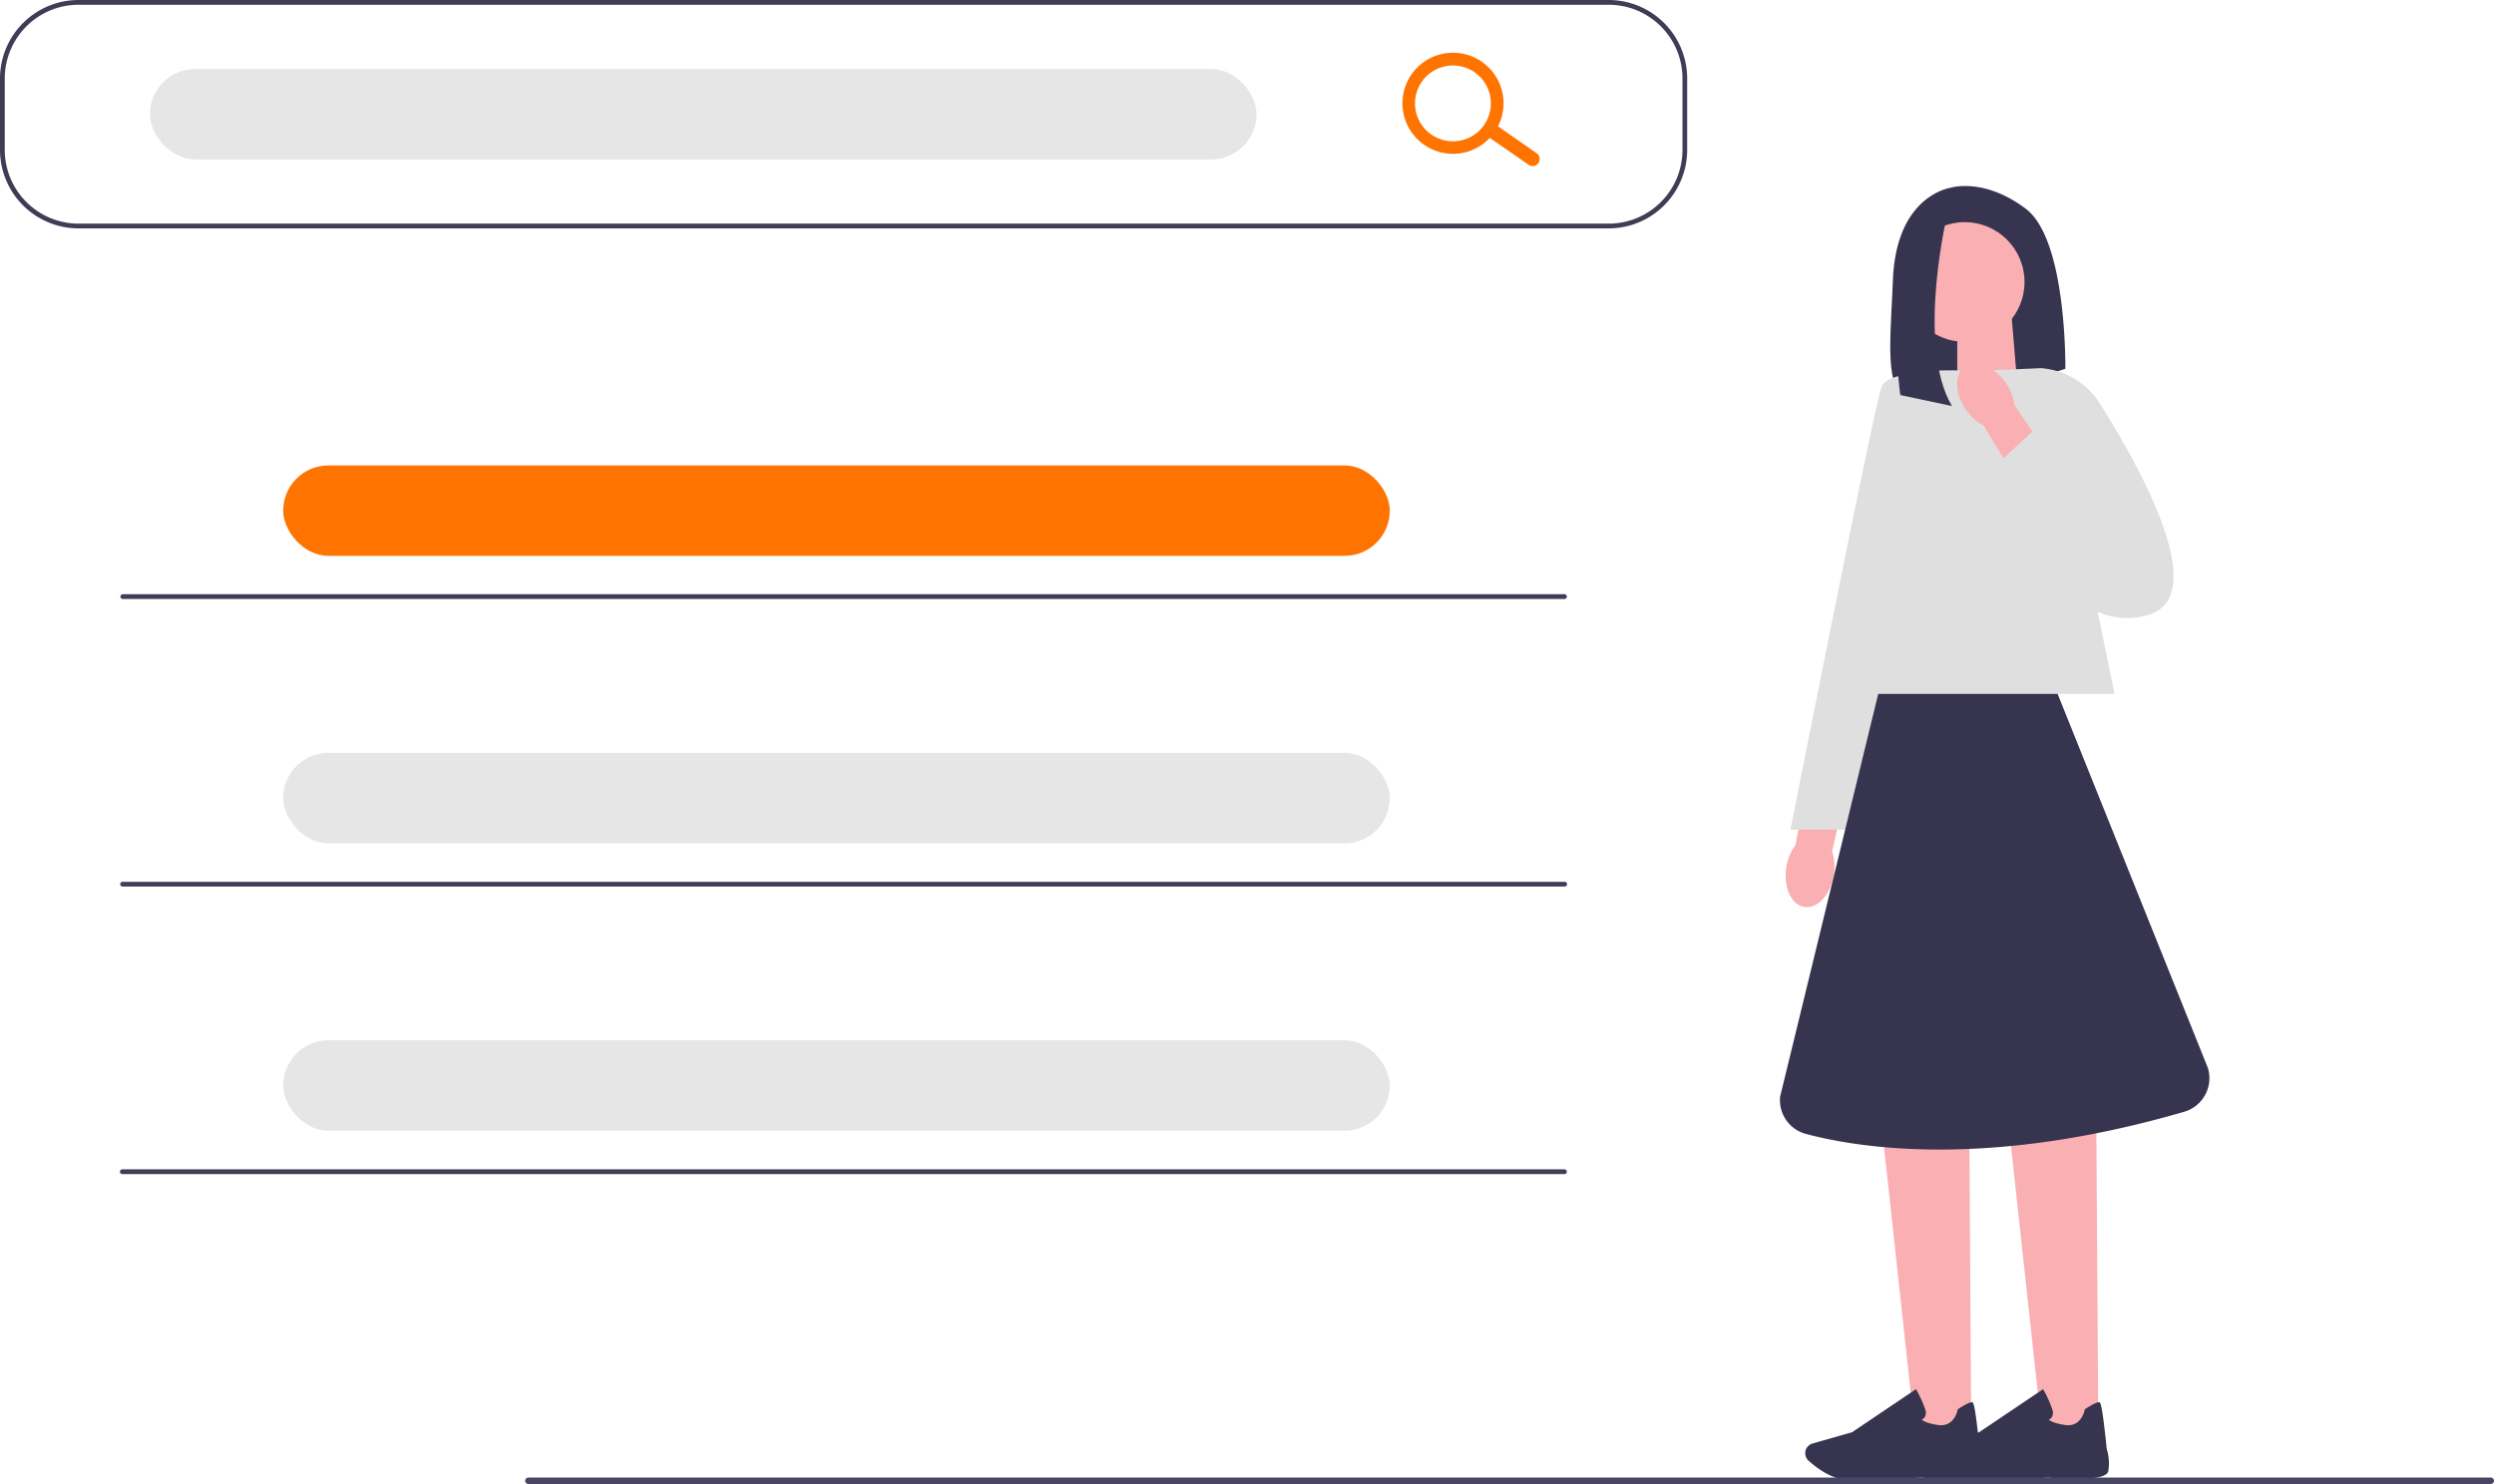 <svg xmlns="http://www.w3.org/2000/svg" width="926.83" height="551.64" viewBox="0 0 926.83 551.64"><g id="Layer_2" data-name="Layer 2"><g id="Layer_1-2" data-name="Layer 1"><path d="M725.37,69.71S704.79,72,703.46,103.9c-1.11,26.56-3.37,41.36,7.44,46.9a16.36,16.36,0,0,0,12.53.8l44.1-14.5s.66-47.8-14.61-59.42-27.55-8-27.55-8Z" style="fill:#36344e"/><polygon points="749.68 142.96 727.36 150.3 727.36 118.17 747.61 118.17 749.68 142.96" style="fill:#faafb2"/><path id="uuid-ea0a1472-32fb-4242-948a-de51795c4bd3-46-44-46-72-78-43-43-46-94" d="M681.45,325.34c-1.21,7.36-6.12,12.64-11,11.79s-7.79-7.51-6.58-14.87a18,18,0,0,1,3.4-8.13L672.84,283l15,3.15-7,30.34a18.18,18.18,0,0,1,.61,8.84Z" style="fill:#faafb2"/><polygon points="732.55 532.27 711.65 532.27 699.52 420.57 731.84 420.57 732.55 532.27" style="fill:#faafb2"/><path d="M691.29,550.22c-2.2,0-4.16-.05-5.63-.19-5.55-.51-10.85-4.61-13.51-7a3.79,3.79,0,0,1-1-4.27h0a3.79,3.79,0,0,1,2.45-2.17l14.67-4.19,23.76-16,.27.48a42.42,42.42,0,0,1,3.21,7.22,3.22,3.22,0,0,1-.23,2.68,2.56,2.56,0,0,1-1.1.92c.43.45,1.78,1.36,5.93,2,6.07,1,7.33-5.32,7.39-5.58l0-.21.18-.12c2.88-1.86,4.66-2.7,5.27-2.52.38.11,1,.31,2.74,17.41a17.56,17.56,0,0,1,.56,8.24c-.89,4.1-18.78,2.69-22.36,2.36-.1,0-13.49,1-22.67,1h0Z" style="fill:#36344e"/><polygon points="779.78 532.27 758.87 532.27 746.75 420.57 779.06 420.57 779.78 532.27" style="fill:#faafb2"/><path d="M738.52,550.22c-2.2,0-4.16-.05-5.63-.19-5.55-.51-10.85-4.61-13.51-7a3.79,3.79,0,0,1-1-4.27h0a3.79,3.79,0,0,1,2.45-2.17l14.67-4.19,23.76-16,.27.48a42.42,42.42,0,0,1,3.21,7.22,3.22,3.22,0,0,1-.23,2.68,2.56,2.56,0,0,1-1.1.92c.43.45,1.78,1.36,5.93,2,6.07,1,7.33-5.32,7.39-5.58l0-.21.18-.12c2.89-1.86,4.66-2.7,5.27-2.52.38.11,1,.31,2.74,17.41a17.56,17.56,0,0,1,.56,8.24c-.89,4.1-18.78,2.69-22.36,2.36-.1,0-13.49,1-22.67,1h0Z" style="fill:#36344e"/><polygon points="785.79 257.92 684.22 257.92 720.73 137.76 761.23 137.76 785.79 257.92" style="fill:#dfdfe0"/><path d="M727.12,137.77s-25.23-.66-27.88,6S665.38,308.4,665.38,308.4H686l41.16-170.62h0Z" style="fill:#dfdfe0"/><circle cx="730.12" cy="104.82" r="22.24" style="fill:#faafb2"/><path d="M724,78s-12.24,49.7,1.37,72.93l-19.17-4.07s-7.43-54.39,7.51-64.28Z" style="fill:#36344e"/><path d="M764.68,257.92H698L661.55,407.61A12.94,12.94,0,0,0,671,421.48c20,5.36,68,12.95,140.7-8.2a13,13,0,0,0,8.77-16.36l-55.82-139Z" style="fill:#36344e"/><path d="M737.73,137.76l20.73-.91A28.45,28.45,0,0,1,780.37,150C795,173.18,822.43,222,798,228.68c-32.26,8.81-47.89-40.24-47.89-40.24l-12.34-50.68Z" style="fill:#dfdfe0"/><path id="uuid-298a271f-a3d1-4ea5-9ac1-ac2853dfa275-47-45-47-73-79-44-44-47-95" d="M730.62,152.3c-4.26-6.12-4.41-13.33-.35-16.1s10.82,0,15.08,6.08a18,18,0,0,1,3.22,8.2l17.71,26.18-13,8.23-16.08-26.68a18.12,18.12,0,0,1-6.59-5.91Z" style="fill:#faafb2"/><polygon points="741.1 173.47 755.73 160.01 784.66 186.94 757.76 205.33 741.1 173.47" style="fill:#dfdfe0"/><path d="M195.16,550.45a1.19,1.19,0,0,0,1.19,1.19H925.64a1.19,1.19,0,0,0,0-2.38H196.35A1.19,1.19,0,0,0,195.16,550.45Z" style="fill:#484565"/><path d="M597.84,84.9H29.18A29.21,29.21,0,0,1,0,55.72V29.18A29.21,29.21,0,0,1,29.18,0H597.84A29.21,29.21,0,0,1,627,29.18V55.72A29.21,29.21,0,0,1,597.84,84.9ZM29.18,1.77A27.45,27.45,0,0,0,1.77,29.18V55.72A27.45,27.45,0,0,0,29.18,83.13H597.84a27.44,27.44,0,0,0,27.41-27.41V29.18A27.44,27.44,0,0,0,597.84,1.77Z" style="fill:#3f3d56"/><rect x="55.72" y="25.65" width="411.24" height="33.61" rx="16.8" style="fill:#e6e6e6"/><rect x="105.24" y="173.02" width="411.24" height="33.61" rx="16.8" style="fill:#ff7400"/><rect x="105.24" y="279.87" width="411.24" height="33.61" rx="16.8" style="fill:#e6e6e6"/><rect x="105.24" y="386.72" width="411.24" height="33.61" rx="16.8" style="fill:#e6e6e6"/><path d="M571.74,60.6a2.63,2.63,0,0,1-3.68.65l-14.44-10a2.65,2.65,0,0,1,3-4.34h0l14.43,10.05A2.64,2.64,0,0,1,571.74,60.6Z" style="fill:#ff7400"/><path d="M555.35,49.19A18.79,18.79,0,1,1,550.74,23h0A18.81,18.81,0,0,1,555.35,49.19ZM528.42,30.33A14.09,14.09,0,1,0,548,26.87,14.1,14.1,0,0,0,528.42,30.33Z" style="fill:#ff7400"/><path d="M581.48,222.66H45.55a.89.89,0,0,1,0-1.77H581.48a.89.89,0,0,1,0,1.77Z" style="fill:#3f3d56"/><path d="M581.48,329.55H45.55a.88.88,0,1,1,0-1.76H581.48a.88.88,0,0,1,0,1.76Z" style="fill:#3f3d56"/><path d="M581.48,436.45H45.55a.89.89,0,1,1,0-1.77H581.48a.89.89,0,0,1,0,1.77Z" style="fill:#3f3d56"/></g></g></svg>